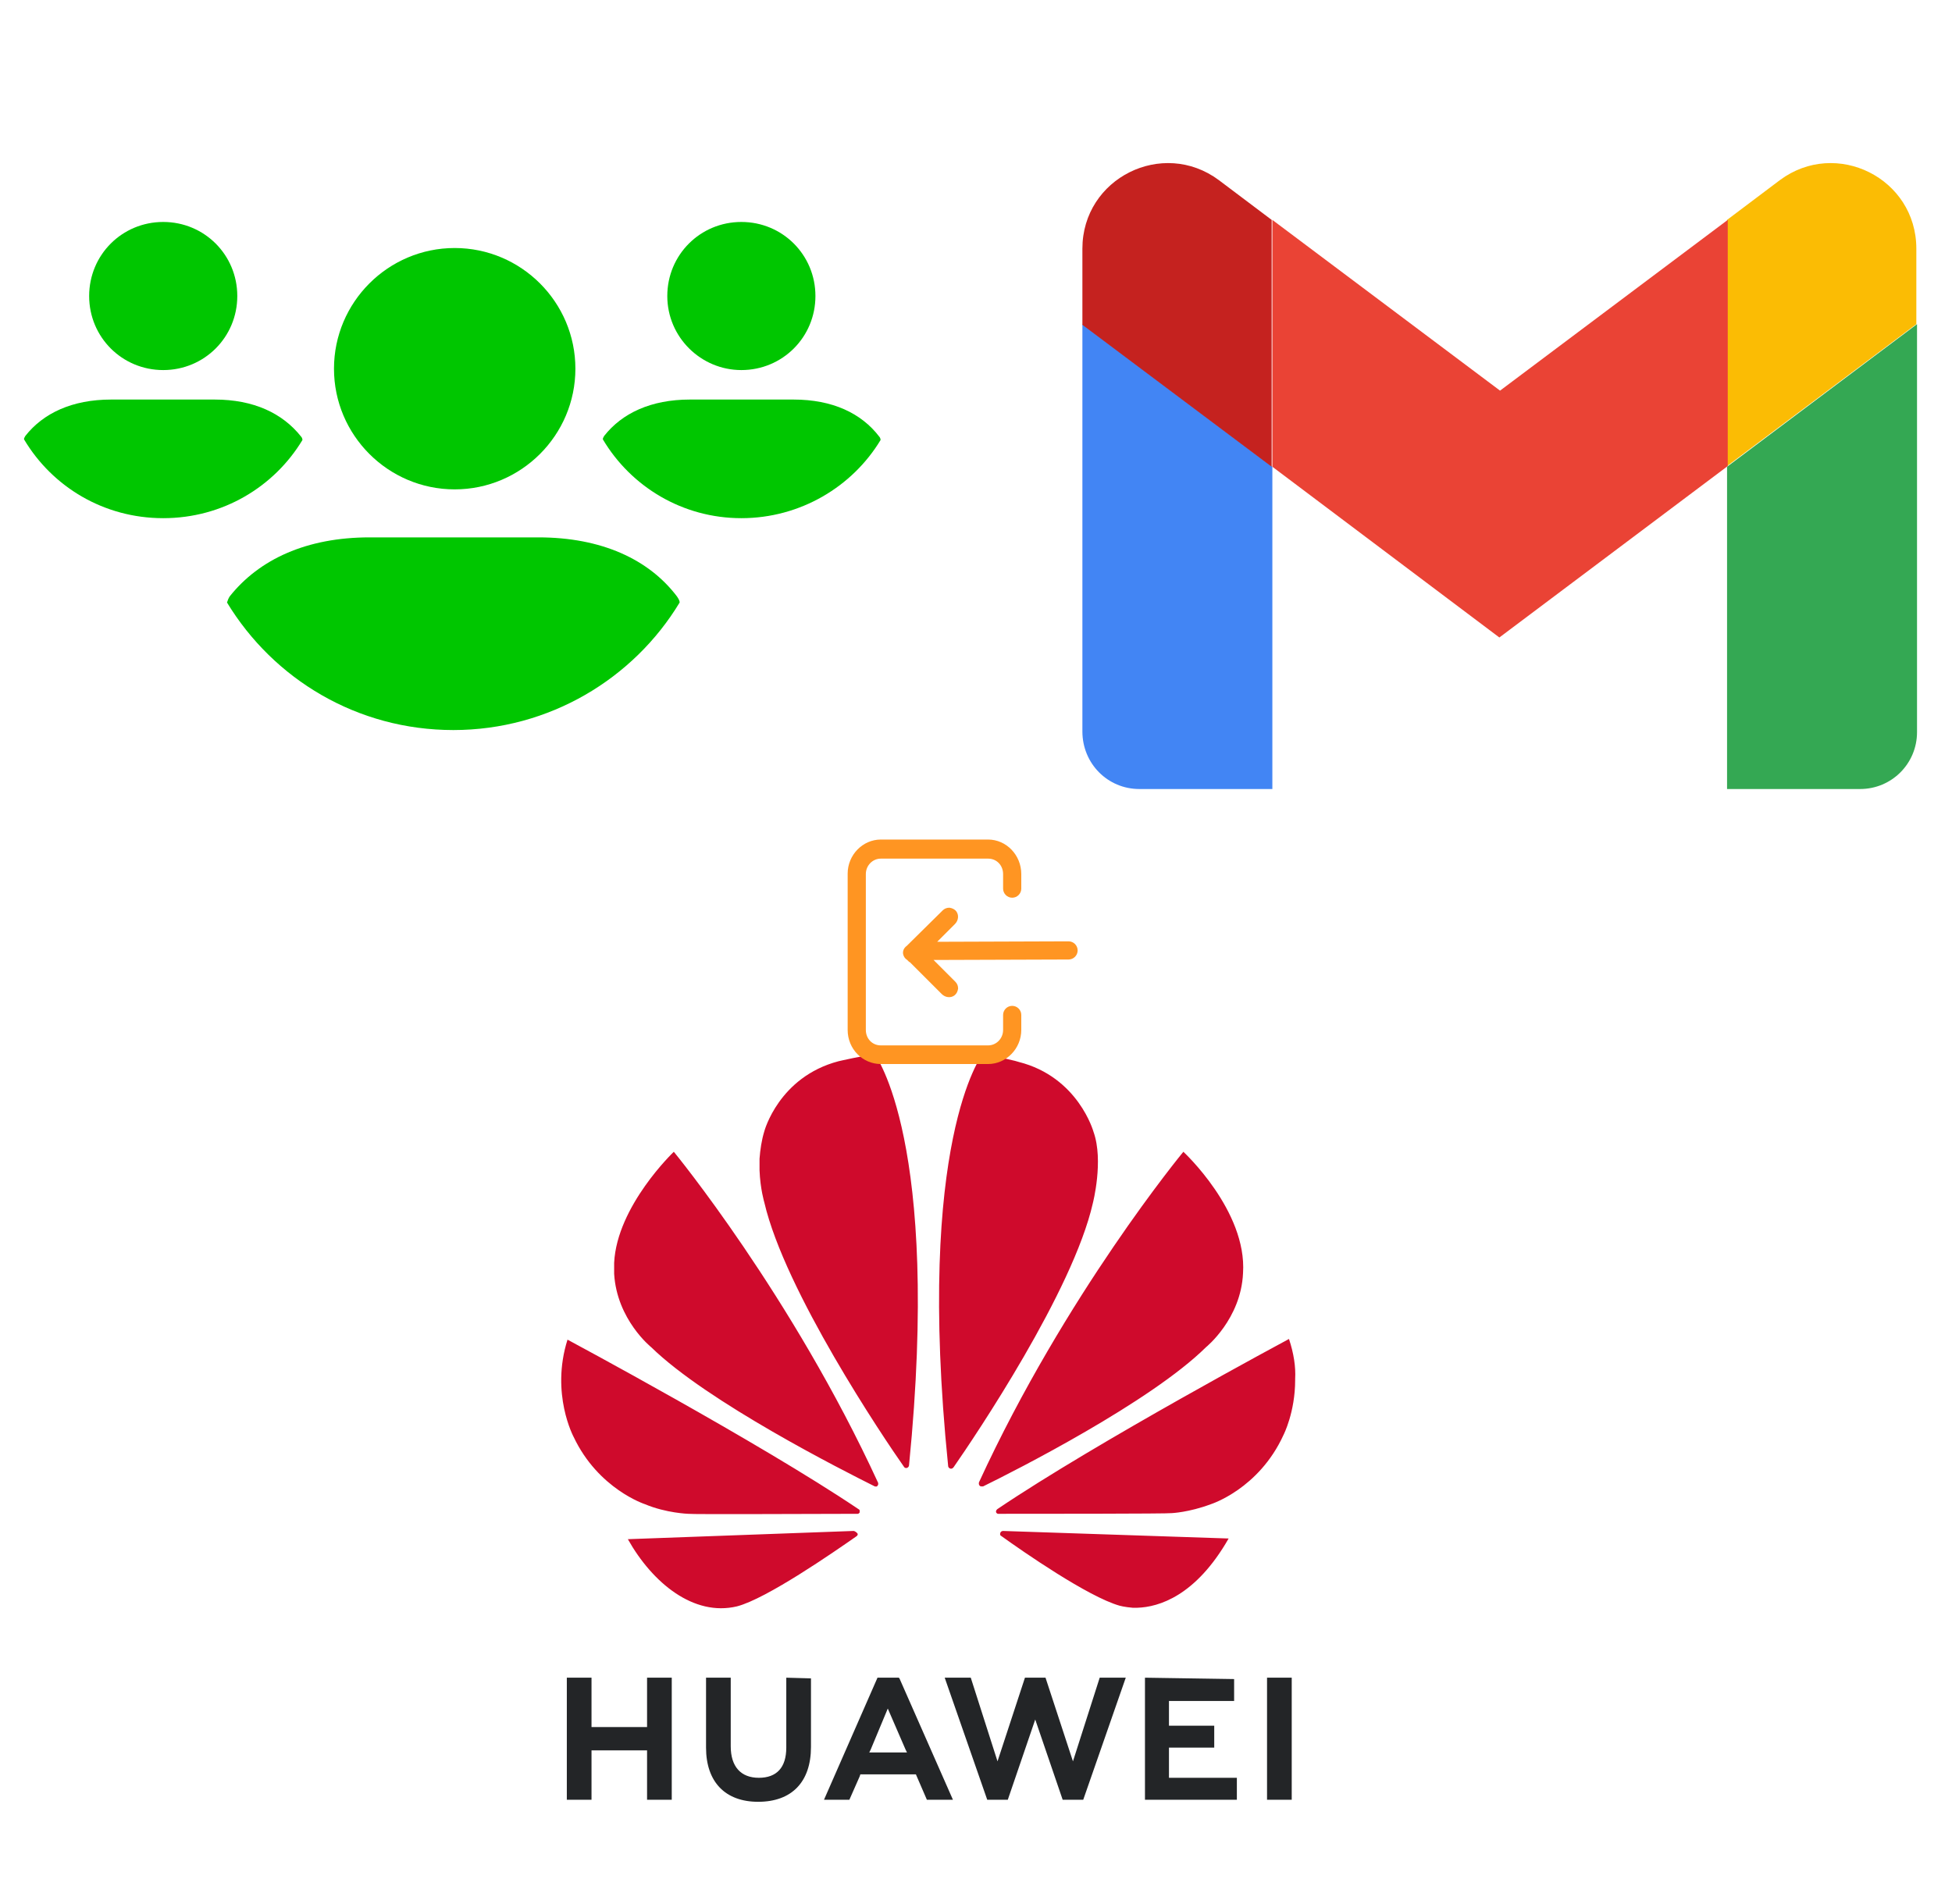 ﻿<?xml version="1.0" encoding="utf-8"?>
<!DOCTYPE svg PUBLIC "-//W3C//DTD SVG 1.1//EN" "http://www.w3.org/Graphics/SVG/1.1/DTD/svg11.dtd">
<svg width="1025" height="1000" xmlns="http://www.w3.org/2000/svg" xmlns:xlink="http://www.w3.org/1999/xlink" xmlns:xml="http://www.w3.org/XML/1998/namespace" version="1.1">
  <svg x="0" y="0" width="475" height="500" viewBox="0, 0, 131.9, 125.7" xml:space="preserve" id="e6f81958-2d5b-412e-a3cb-33bdb9bdd74f" enable-background="new 0 0 131.9 125.7" xmlns="http://www.w3.org/2000/svg" xmlns:xlink="http://www.w3.org/1999/xlink" xmlns:xml="http://www.w3.org/XML/1998/namespace" version="1.1">
    <g>
      <g>
        <g>
          <path d="M48.7 47.2 C48.7 37.5 56.6 29.6 66.3 29.6 C76 29.6 83.9 37.5 83.9 47.2 C83.9 56.9 76 64.8 66.3 64.8 C56.6 64.8 48.7 56.9 48.7 47.2 z M78.5 71.8 L53.9 71.8 C44.7 71.8 37.8 75 33.5 80.4 C33.3 80.7 33.2 81 33.1 81.3 C39.9 92.5 52.1 99.9 66.1 99.9 C80.1 99.9 92.4 92.4 99.1 81.3 C99.1 81 98.9 80.7 98.7 80.4 C94.6 75 87.7 71.8 78.5 71.8 z M108.1 47.4 C114.1 47.4 118.9 42.6 118.9 36.6 C118.9 30.6 114.1 25.8 108.1 25.8 C102.1 25.8 97.3 30.6 97.3 36.6 C97.3 42.6 102.2 47.4 108.1 47.4 z M115.7 51.7 L100.6 51.7 C94.9 51.7 90.7 53.7 88.1 57 C88 57.2 87.9 57.3 87.9 57.5 C92 64.4 99.5 69 108.1 69 C116.7 69 124.3 64.4 128.4 57.6 C128.4 57.4 128.3 57.2 128.2 57.1 C125.6 53.7 121.4 51.7 115.7 51.7 z M23.8 47.4 C29.8 47.4 34.6 42.6 34.6 36.6 C34.6 30.6 29.8 25.8 23.8 25.8 C17.8 25.8 13 30.6 13 36.6 C13 42.6 17.8 47.4 23.8 47.4 z M31.3 51.7 L16.2 51.7 C10.5 51.7 6.3 53.7 3.7 57 C3.6 57.2 3.5 57.3 3.5 57.5 C7.6 64.4 15.1 69 23.8 69 C32.5 69 40 64.4 44.1 57.6 C44.1 57.4 44 57.2 43.9 57.1 C41.2 53.7 37 51.7 31.3 51.7 z" style="fill:#00C600;" />
        </g>
      </g>
    </g>
  </svg>
  <svg x="550" y="0" width="475" height="500" viewBox="0, 0, 131.9, 125.7" xml:space="preserve" id="Layer_1" enable-background="new 0 0 131.9 125.7" xmlns="http://www.w3.org/2000/svg" xmlns:xlink="http://www.w3.org/1999/xlink" xmlns:xml="http://www.w3.org/XML/1998/namespace" version="1.1">
    <g>
      <path d="M13.4 108.5 L32.8 108.5 L32.8 61.5 L5.1 40.7 L5.1 100.1 C5.1 104.8 8.8 108.5 13.4 108.5" style="fill:#4285F4;" />
      <path d="M99.1 108.5 L118.5 108.5 C123.1 108.5 126.8 104.8 126.8 100.2 L126.8 40.7 L99.1 61.5" style="fill:#34A853;" />
      <path d="M99.1 25.5 L99.1 61.4 L126.7 40.7 L126.7 29.7 C126.7 19.4 115 13.6 106.8 19.7" style="fill:#FBBC04;" />
      <path d="M32.8 61.5 L32.8 25.5 L66 50.4 L99.2 25.5 L99.2 61.4 L65.9 86.4" style="fill:#EA4335;" />
      <path d="M5.1 29.7 L5.1 40.8 L32.7 61.5 L32.7 25.5 L25 19.7 C16.8 13.6 5.1 19.4 5.1 29.7" style="fill:#C5221F;" />
    </g>
  </svg>
  <svg x="250" y="500" width="475" height="500" viewBox="0, 0, 131.9, 125.7" xml:space="preserve" id="e6f81958-2d5b-412e-a3cb-33bdb9bdd74f#1" enable-background="new 0 0 131.9 125.7" xmlns="http://www.w3.org/2000/svg" xmlns:xlink="http://www.w3.org/1999/xlink" xmlns:xml="http://www.w3.org/XML/1998/namespace" version="1.1">
    <g transform="translate(-21.071, 138.863)" id="g11533_1_">
      <path d="M66.3 -39.6 L66.3 -29.4 C66.3 -26.5 64.9 -25 62.3 -25 C59.7 -25 58.2 -26.6 58.2 -29.6 L58.2 -39.6 L54.6 -39.6 L54.6 -29.4 C54.6 -24.4 57.4 -21.5 62.2 -21.5 C67.1 -21.5 69.9 -24.4 69.9 -29.5 L69.9 -39.5 L66.3 -39.6 z M79.6 -39.6 L71.8 -21.8 L75.5 -21.8 L77 -25.2 L77.1 -25.5 L85.2 -25.5 L86.8 -21.8 L90.6 -21.8 L82.8 -39.5 L82.7 -39.6 L79.6 -39.6 z M101.1 -39.6 L97.1 -27.4 L93.2 -39.6 L89.4 -39.6 L95.6 -21.8 L98.6 -21.8 L102.6 -33.5 L106.6 -21.8 L109.6 -21.8 L115.8 -39.6 L112 -39.6 L108.1 -27.4 L104.1 -39.6 L101.1 -39.6 z M136.4 -39.6 L136.4 -21.8 L140 -21.8 L140 -39.6 L136.4 -39.6 z M34.3 -39.6 L34.3 -21.8 L37.9 -21.8 L37.9 -29 L46 -29 L46 -21.8 L49.6 -21.8 L49.6 -39.6 L46 -39.6 L46 -32.4 L37.9 -32.4 L37.9 -39.6 L34.3 -39.6 z M118.6 -39.6 L118.6 -21.8 L132 -21.8 L132 -25 L122.1 -25 L122.1 -29.4 L128.7 -29.4 L128.7 -32.6 L122.1 -32.6 L122.1 -36.2 L131.6 -36.2 L131.6 -39.4 L118.6 -39.6 z M81.1 -35.1 L83.7 -29.1 L83.7 -29.1 L83.9 -28.7 L78.4 -28.7 L78.6 -29.1 L78.6 -29.1 L81.1 -35.1 z" id="path4250_1_" style="fill:#232527;" />
      <path d="M79.2 -130.5 C77.8 -130.4 73.9 -129.5 73.9 -129.5 L73.9 -129.5 C65.2 -127.2 63.1 -119.3 63.1 -119.3 C62.7 -118 62.5 -116.6 62.4 -115.3 L62.4 -113.6 C62.5 -110.9 63.1 -108.9 63.1 -108.9 C66.1 -96 80.4 -74.7 83.5 -70.3 C83.7 -70.1 83.9 -70.2 83.9 -70.2 C84.2 -70.3 84.2 -70.6 84.2 -70.6 L84.2 -70.6 C88.9 -117.9 79.2 -130.5 79.2 -130.5 L79.2 -130.5 z M94.9 -130.5 C94.9 -130.5 85.1 -117.9 89.9 -70.5 L89.9 -70.5 C89.9 -70.2 90.2 -70.1 90.2 -70.1 C90.5 -70 90.7 -70.3 90.7 -70.3 L90.7 -70.3 C93.9 -74.9 108.1 -96 111 -108.8 C111 -108.8 112.6 -115 111.1 -119.2 C111.1 -119.2 108.9 -127.2 100.2 -129.4 C100 -129.5 97.5 -130.1 94.9 -130.5 L94.9 -130.5 z M49.9 -116.3 C49.9 -116.3 41.6 -108.4 41.2 -100.1 L41.2 -100.1 L41.2 -98.8 C41.2 -98.7 41.2 -98.6 41.2 -98.5 C41.6 -91.8 46.6 -87.8 46.6 -87.8 C54.8 -79.8 74.6 -69.8 79.2 -67.5 C79.3 -67.5 79.5 -67.4 79.6 -67.6 C79.6 -67.6 79.7 -67.7 79.7 -67.8 L79.7 -68 C79.7 -68 79.7 -68 79.7 -68 L79.7 -68 C67.1 -95.4 49.9 -116.3 49.9 -116.3 L49.9 -116.3 z M124.2 -116.3 C124.2 -116.3 107 -95.5 94.4 -68.1 L94.4 -68.1 C94.4 -68.1 94.3 -67.8 94.5 -67.6 C94.5 -67.6 94.6 -67.5 94.7 -67.5 L94.9 -67.5 C94.9 -67.5 95 -67.5 95 -67.5 L95 -67.5 C99.7 -69.8 119.4 -79.8 127.5 -87.8 C127.5 -87.8 132.6 -91.9 132.9 -98.6 C133.5 -107.7 124.2 -116.3 124.2 -116.3 L124.2 -116.3 z M139.6 -89 C139.6 -89 111.6 -74 97.1 -64.2 L97.1 -64.2 L97.1 -64.2 C97.1 -64.2 96.8 -64 96.9 -63.7 C96.9 -63.7 97 -63.5 97.2 -63.5 L97.2 -63.5 C102.4 -63.5 122 -63.5 122.5 -63.6 C122.5 -63.6 125 -63.7 128.2 -64.9 C128.2 -64.9 135.2 -67.1 138.8 -75 C138.8 -75 140.5 -78.3 140.5 -83 L140.5 -83.2 C140.6 -84.9 140.3 -86.9 139.6 -89 L139.6 -89 z M34.4 -88.9 C31.9 -81 35.3 -74.7 35.3 -74.7 C38.9 -67.1 45.7 -64.9 45.7 -64.9 C48.8 -63.6 52 -63.5 52 -63.5 C52.5 -63.4 71.6 -63.5 76.7 -63.5 C76.9 -63.5 77 -63.7 77 -63.7 C77 -63.7 77 -63.7 77 -63.8 L77 -64 C77 -64.1 76.8 -64.2 76.8 -64.2 L76.8 -64.2 C62.4 -73.9 34.4 -88.9 34.4 -88.9 L34.4 -88.9 z M76.1 -61 L43.2 -59.8 C46.8 -53.4 52.8 -48.5 59.1 -50 C63.4 -51.1 73.2 -57.9 76.5 -60.2 L76.5 -60.2 C76.8 -60.4 76.7 -60.6 76.7 -60.6 C76.4 -61 76.1 -61 76.1 -61 L76.1 -61 z M97.9 -61 L97.9 -61 C97.9 -61 97.6 -61 97.5 -60.7 C97.5 -60.7 97.4 -60.4 97.6 -60.3 L97.6 -60.3 C100.8 -58 110.3 -51.4 114.9 -50.1 C114.9 -50.1 115.6 -49.9 116.8 -49.8 L117.5 -49.8 C120.6 -49.9 126 -51.5 130.8 -59.9 L97.9 -61 z" id="path4252_1_" style="fill:#CF0A2C;" />
    </g>
  </svg>
  <svg x="350" y="350" width="300" height="300" viewBox="0, 0, 68, 125.7" xml:space="preserve" id="Layer_1#1" enable-background="new 0 0 68 125.7" xmlns="http://www.w3.org/2000/svg" xmlns:xlink="http://www.w3.org/1999/xlink" xmlns:xml="http://www.w3.org/XML/1998/namespace" version="1.1">
    <g id="Layer_1_00000017508270875717587870000016084312708746865847_" />
    <g id="sync_1_" />
    <g id="add_1_" />
    <g id="move_1_" />
    <g id="transfer_1_" />
    <g id="share_1_" />
    <g id="link_1_" />
    <g id="export_1_" />
    <g id="integrate_1_" />
    <g id="connect_1_" />
    <g id="copy_1_" />
    <g id="convert_1_" />
    <g id="push" />
    <g id="upload_1_" />
    <g id="download_1_" />
    <g id="migrate_1_" />
    <g id="import_export_1_" />
    <g id="create_shared_1_" />
    <g id="auto-sync_1_" />
    <g id="two-way_sync_1_" />
    <g id="one-way_two-way_sync_1_" />
    <g id="access_1_" />
    <g id="edit" />
    <g id="manage_1_" />
    <g id="update_1_" />
    <g id="open_1_" />
    <g id="display_1_" />
    <g id="use_1_" />
    <g id="get_1_" />
    <g>
      <g>
        <path d="M41.9 38.1 L18.3 38.1 C14.3 38.1 11 41.5 11 45.6 L11 80 C11 84.2 14.3 87.5 18.3 87.5 L41.9 87.5 C45.9 87.5 49.2 84.1 49.2 80 L49.2 76.7 C49.2 75.6 48.3 74.7 47.2 74.7 L47.2 74.7 C46.1 74.7 45.2 75.6 45.2 76.7 L45.2 80 C45.2 81.9 43.7 83.4 41.9 83.4 L18.3 83.4 C16.4 83.4 15 81.9 15 80 L15 45.7 C15 43.8 16.5 42.3 18.3 42.3 L41.9 42.3 C43.8 42.3 45.2 43.8 45.2 45.7 L45.2 48.9 C45.2 50 46.1 50.9 47.2 50.9 L47.2 50.9 C48.3 50.9 49.2 50 49.2 48.9 L49.2 45.7 C49.2 41.5 45.9 38.1 41.9 38.1 z" style="fill:#FF9522;" />
      </g>
      <path d="M23.2 63.3 C23.3 63.8 23.6 64.3 24.1 64.6 L24.5 65 L24.5 65 L24.7 65.1 L31.7 72.1 C32.5 72.9 33.7 73 34.5 72.4 C35 72 35.2 71.5 35.3 70.9 L35.3 70.9 C35.3 70.3 35.1 69.8 34.7 69.4 L29.9 64.6 L59.6 64.5 C60.7 64.5 61.6 63.6 61.6 62.5 C61.6 61.4 60.7 60.5 59.6 60.5 L30.7 60.6 L34.6 56.7 C35.4 55.9 35.5 54.7 34.9 53.9 C34.5 53.4 34 53.2 33.4 53.1 C32.8 53.1 32.3 53.3 31.9 53.7 L24 61.5 C23.3 62 23.1 62.7 23.2 63.3 z" style="fill:#FF9522;" />
    </g>
  </svg>
</svg>